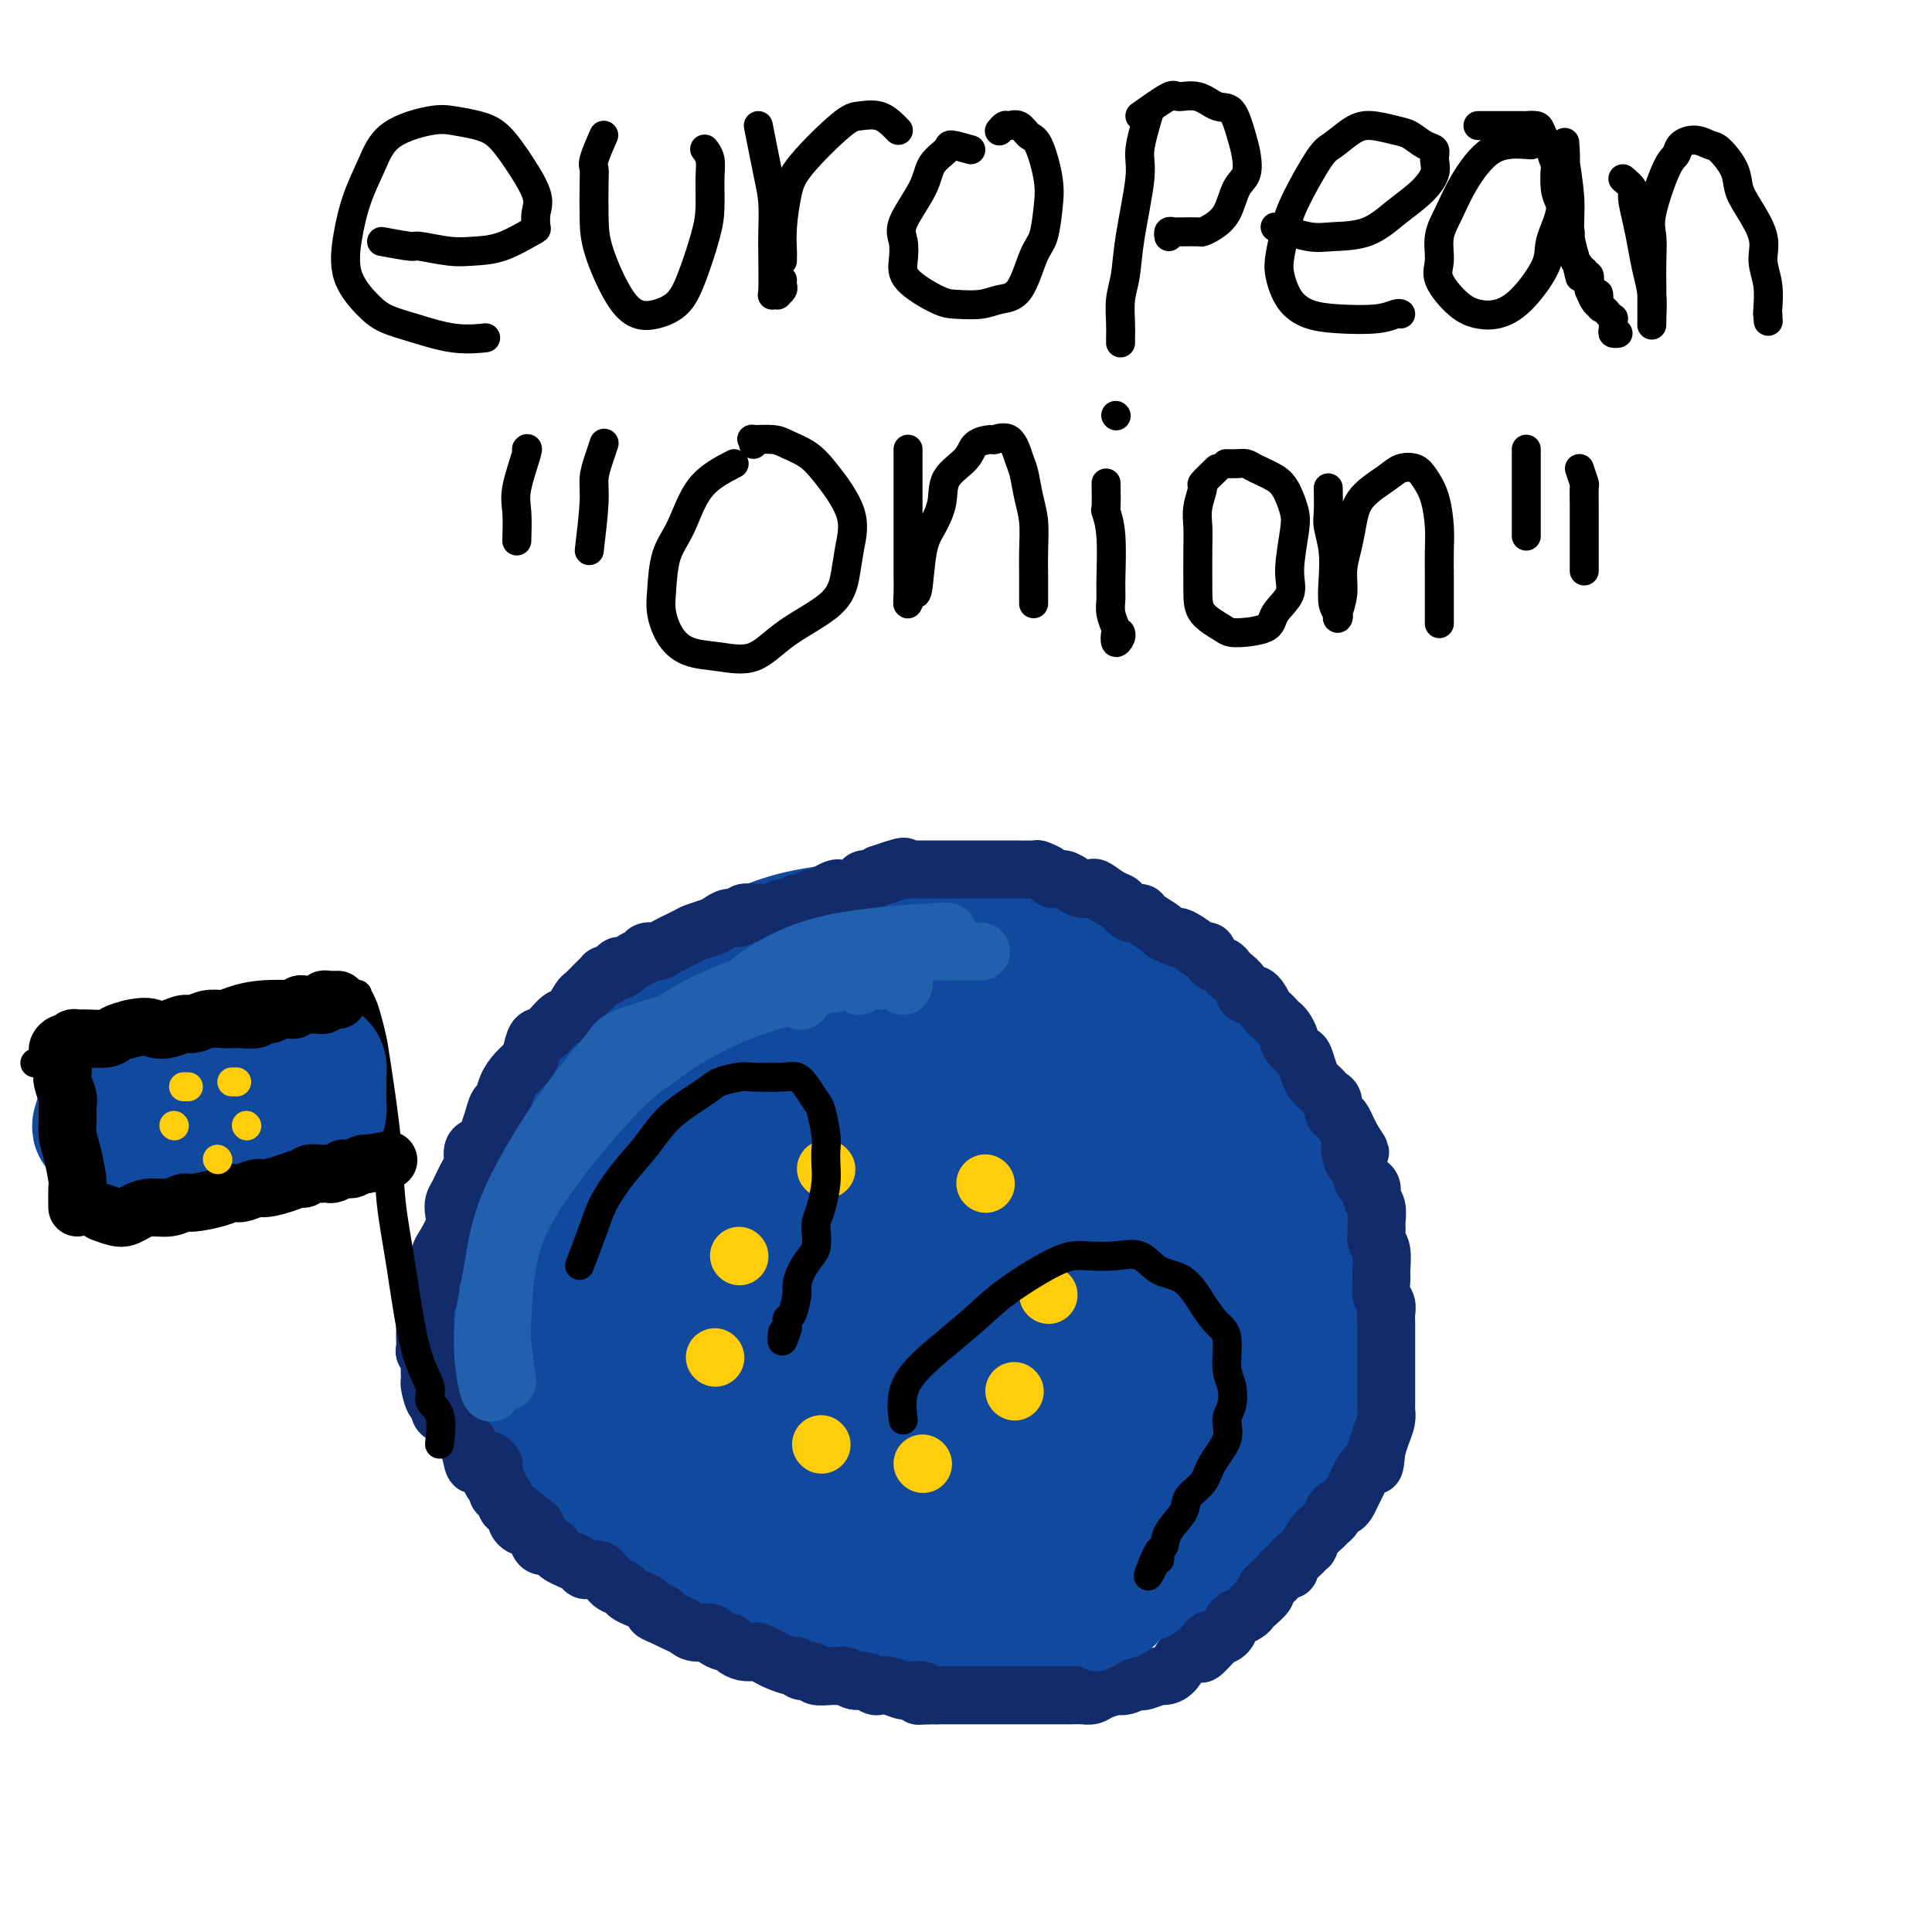 <svg viewBox='0 0 400 400' version='1.1' xmlns='http://www.w3.org/2000/svg' xmlns:xlink='http://www.w3.org/1999/xlink'><g fill='none' stroke='#11499F' stroke-width='28' stroke-linecap='round' stroke-linejoin='round'><path d='M124,237c0.413,-4.341 0.827,-8.682 3,-13c2.173,-4.318 6.107,-8.614 11,-13c4.893,-4.386 10.745,-8.863 16,-12c5.255,-3.137 9.912,-4.935 19,-6c9.088,-1.065 22.605,-1.396 32,0c9.395,1.396 14.668,4.520 21,8c6.332,3.480 13.724,7.316 19,11c5.276,3.684 8.437,7.217 13,15c4.563,7.783 10.528,19.818 13,28c2.472,8.182 1.450,12.512 1,18c-0.450,5.488 -0.327,12.133 -2,18c-1.673,5.867 -5.141,10.956 -8,15c-2.859,4.044 -5.110,7.045 -11,11c-5.890,3.955 -15.420,8.866 -23,12c-7.580,3.134 -13.211,4.491 -20,5c-6.789,0.509 -14.736,0.171 -22,0c-7.264,-0.171 -13.844,-0.173 -24,-3c-10.156,-2.827 -23.888,-8.477 -32,-13c-8.112,-4.523 -10.603,-7.919 -14,-12c-3.397,-4.081 -7.700,-8.846 -10,-14c-2.300,-5.154 -2.597,-10.698 -3,-16c-0.403,-5.302 -0.913,-10.363 2,-18c2.913,-7.637 9.249,-17.850 15,-25c5.751,-7.150 10.917,-11.238 17,-15c6.083,-3.762 13.083,-7.197 19,-10c5.917,-2.803 10.751,-4.975 20,-6c9.249,-1.025 22.912,-0.905 32,0c9.088,0.905 13.601,2.593 19,5c5.399,2.407 11.684,5.533 17,9c5.316,3.467 9.662,7.276 13,12c3.338,4.724 5.669,10.362 8,16'/><path d='M265,244c1.975,7.916 2.912,19.705 3,28c0.088,8.295 -0.672,13.095 -3,18c-2.328,4.905 -6.224,9.914 -10,14c-3.776,4.086 -7.434,7.250 -16,11c-8.566,3.750 -22.042,8.085 -32,10c-9.958,1.915 -16.397,1.411 -24,1c-7.603,-0.411 -16.369,-0.727 -24,-2c-7.631,-1.273 -14.126,-3.503 -21,-9c-6.874,-5.497 -14.129,-14.261 -18,-21c-3.871,-6.739 -4.360,-11.453 -4,-17c0.360,-5.547 1.569,-11.928 4,-18c2.431,-6.072 6.085,-11.835 10,-17c3.915,-5.165 8.093,-9.732 17,-14c8.907,-4.268 22.544,-8.236 32,-10c9.456,-1.764 14.732,-1.323 21,0c6.268,1.323 13.530,3.527 19,7c5.470,3.473 9.150,8.215 12,12c2.850,3.785 4.870,6.614 5,13c0.130,6.386 -1.632,16.328 -5,23c-3.368,6.672 -8.344,10.075 -14,14c-5.656,3.925 -11.992,8.373 -18,11c-6.008,2.627 -11.689,3.434 -20,3c-8.311,-0.434 -19.253,-2.108 -26,-5c-6.747,-2.892 -9.298,-7.002 -12,-11c-2.702,-3.998 -5.555,-7.884 -6,-13c-0.445,-5.116 1.517,-11.463 3,-17c1.483,-5.537 2.486,-10.266 9,-15c6.514,-4.734 18.540,-9.475 27,-11c8.460,-1.525 13.355,0.166 19,2c5.645,1.834 12.042,3.810 17,7c4.958,3.190 8.479,7.595 12,12'/><path d='M222,250c2.661,5.279 3.315,12.478 2,18c-1.315,5.522 -4.599,9.369 -10,13c-5.401,3.631 -12.921,7.048 -19,10c-6.079,2.952 -10.718,5.441 -18,6c-7.282,0.559 -17.206,-0.811 -23,-3c-5.794,-2.189 -7.458,-5.196 -9,-9c-1.542,-3.804 -2.960,-8.404 -2,-13c0.960,-4.596 4.300,-9.190 8,-13c3.700,-3.810 7.762,-6.838 17,-10c9.238,-3.162 23.652,-6.458 33,-8c9.348,-1.542 13.630,-1.329 18,0c4.370,1.329 8.827,3.775 11,7c2.173,3.225 2.060,7.230 2,11c-0.060,3.770 -0.069,7.304 -5,13c-4.931,5.696 -14.784,13.552 -22,18c-7.216,4.448 -11.793,5.486 -16,6c-4.207,0.514 -8.043,0.505 -11,0c-2.957,-0.505 -5.034,-1.504 -6,-6c-0.966,-4.496 -0.822,-12.488 2,-18c2.822,-5.512 8.322,-8.546 15,-12c6.678,-3.454 14.534,-7.330 22,-9c7.466,-1.670 14.543,-1.133 20,-1c5.457,0.133 9.294,-0.138 12,3c2.706,3.138 4.282,9.686 3,15c-1.282,5.314 -5.423,9.394 -10,13c-4.577,3.606 -9.591,6.737 -14,9c-4.409,2.263 -8.212,3.656 -15,4c-6.788,0.344 -16.562,-0.361 -22,-2c-5.438,-1.639 -6.541,-4.210 -8,-7c-1.459,-2.790 -3.274,-5.797 -2,-9c1.274,-3.203 5.637,-6.601 10,-10'/><path d='M185,266c4.239,-3.026 9.836,-5.591 20,-8c10.164,-2.409 24.893,-4.661 34,-5c9.107,-0.339 12.590,1.234 15,4c2.410,2.766 3.746,6.724 5,10c1.254,3.276 2.426,5.871 -1,11c-3.426,5.129 -11.451,12.791 -18,18c-6.549,5.209 -11.622,7.964 -18,10c-6.378,2.036 -14.059,3.353 -20,4c-5.941,0.647 -10.140,0.624 -16,-2c-5.860,-2.624 -13.379,-7.847 -17,-12c-3.621,-4.153 -3.343,-7.235 -3,-11c0.343,-3.765 0.752,-8.215 3,-12c2.248,-3.785 6.335,-6.907 11,-10c4.665,-3.093 9.907,-6.157 18,-7c8.093,-0.843 19.037,0.537 26,3c6.963,2.463 9.945,6.011 12,10c2.055,3.989 3.183,8.420 4,12c0.817,3.580 1.322,6.310 -2,11c-3.322,4.690 -10.472,11.341 -17,15c-6.528,3.659 -12.434,4.327 -19,5c-6.566,0.673 -13.793,1.349 -20,1c-6.207,-0.349 -11.395,-1.725 -16,-3c-4.605,-1.275 -8.628,-2.449 -12,-7c-3.372,-4.551 -6.095,-12.479 -7,-18c-0.905,-5.521 0.006,-8.637 2,-12c1.994,-3.363 5.069,-6.975 9,-10c3.931,-3.025 8.716,-5.462 13,-7c4.284,-1.538 8.066,-2.175 13,-1c4.934,1.175 11.021,4.163 14,7c2.979,2.837 2.851,5.525 2,8c-0.851,2.475 -2.426,4.738 -4,7'/><path d='M196,277c-2.238,2.321 -5.833,4.625 -9,6c-3.167,1.375 -5.905,1.821 -7,2c-1.095,0.179 -0.548,0.089 0,0'/></g>
<g fill='none' stroke='#122B6A' stroke-width='12' stroke-linecap='round' stroke-linejoin='round'><path d='M111,316c-2.015,-1.625 -4.030,-3.250 -5,-4c-0.970,-0.750 -0.893,-0.626 -1,-1c-0.107,-0.374 -0.396,-1.245 -1,-2c-0.604,-0.755 -1.524,-1.394 -2,-2c-0.476,-0.606 -0.509,-1.181 -1,-2c-0.491,-0.819 -1.441,-1.883 -2,-2c-0.559,-0.117 -0.727,0.713 -1,0c-0.273,-0.713 -0.651,-2.968 -1,-4c-0.349,-1.032 -0.671,-0.840 -1,-1c-0.329,-0.160 -0.667,-0.671 -1,-1c-0.333,-0.329 -0.663,-0.475 -1,-1c-0.337,-0.525 -0.682,-1.430 -1,-2c-0.318,-0.570 -0.611,-0.804 -1,-1c-0.389,-0.196 -0.875,-0.353 -1,-1c-0.125,-0.647 0.110,-1.783 0,-2c-0.110,-0.217 -0.566,0.486 -1,0c-0.434,-0.486 -0.847,-2.161 -1,-3c-0.153,-0.839 -0.045,-0.841 0,-1c0.045,-0.159 0.026,-0.475 0,-1c-0.026,-0.525 -0.060,-1.258 0,-2c0.060,-0.742 0.212,-1.493 0,-2c-0.212,-0.507 -0.789,-0.769 -1,-1c-0.211,-0.231 -0.057,-0.429 0,-1c0.057,-0.571 0.015,-1.514 0,-2c-0.015,-0.486 -0.004,-0.514 0,-1c0.004,-0.486 0.001,-1.429 0,-2c-0.001,-0.571 -0.000,-0.769 0,-1c0.000,-0.231 0.000,-0.495 0,-1c-0.000,-0.505 -0.000,-1.253 0,-2'/><path d='M88,270c-0.225,-3.695 0.712,-1.933 1,-2c0.288,-0.067 -0.073,-1.964 0,-3c0.073,-1.036 0.580,-1.212 1,-2c0.420,-0.788 0.753,-2.190 1,-3c0.247,-0.810 0.408,-1.030 1,-2c0.592,-0.970 1.615,-2.690 2,-4c0.385,-1.310 0.132,-2.208 0,-3c-0.132,-0.792 -0.142,-1.477 0,-2c0.142,-0.523 0.437,-0.885 1,-2c0.563,-1.115 1.394,-2.984 2,-4c0.606,-1.016 0.989,-1.181 1,-2c0.011,-0.819 -0.348,-2.293 0,-3c0.348,-0.707 1.403,-0.646 2,-1c0.597,-0.354 0.737,-1.123 1,-2c0.263,-0.877 0.651,-1.863 1,-3c0.349,-1.137 0.661,-2.426 1,-3c0.339,-0.574 0.707,-0.431 1,-1c0.293,-0.569 0.512,-1.848 1,-3c0.488,-1.152 1.246,-2.176 2,-3c0.754,-0.824 1.504,-1.447 2,-2c0.496,-0.553 0.737,-1.035 1,-2c0.263,-0.965 0.547,-2.413 1,-3c0.453,-0.587 1.076,-0.314 2,-1c0.924,-0.686 2.148,-2.333 3,-3c0.852,-0.667 1.332,-0.354 2,-1c0.668,-0.646 1.523,-2.250 2,-3c0.477,-0.750 0.575,-0.646 1,-1c0.425,-0.354 1.176,-1.167 2,-2c0.824,-0.833 1.722,-1.686 2,-2c0.278,-0.314 -0.063,-0.090 0,0c0.063,0.090 0.532,0.045 1,0'/><path d='M126,202c3.550,-3.675 1.924,-1.362 2,-1c0.076,0.362 1.852,-1.225 3,-2c1.148,-0.775 1.666,-0.736 2,-1c0.334,-0.264 0.483,-0.830 1,-1c0.517,-0.170 1.402,0.057 2,0c0.598,-0.057 0.909,-0.396 2,-1c1.091,-0.604 2.964,-1.472 4,-2c1.036,-0.528 1.237,-0.715 2,-1c0.763,-0.285 2.087,-0.669 3,-1c0.913,-0.331 1.414,-0.611 2,-1c0.586,-0.389 1.255,-0.889 2,-1c0.745,-0.111 1.566,0.166 2,0c0.434,-0.166 0.483,-0.775 1,-1c0.517,-0.225 1.503,-0.064 2,0c0.497,0.064 0.504,0.032 1,0c0.496,-0.032 1.480,-0.065 2,0c0.520,0.065 0.577,0.229 1,0c0.423,-0.229 1.213,-0.850 2,-1c0.787,-0.150 1.572,0.171 2,0c0.428,-0.171 0.499,-0.833 1,-1c0.501,-0.167 1.434,0.162 2,0c0.566,-0.162 0.767,-0.814 1,-1c0.233,-0.186 0.499,0.095 1,0c0.501,-0.095 1.237,-0.564 2,-1c0.763,-0.436 1.551,-0.839 2,-1c0.449,-0.161 0.558,-0.081 1,0c0.442,0.081 1.218,0.163 2,0c0.782,-0.163 1.570,-0.569 2,-1c0.430,-0.431 0.500,-0.885 1,-1c0.500,-0.115 1.428,0.110 2,0c0.572,-0.110 0.786,-0.555 1,-1'/><path d='M182,181c9.086,-3.188 3.801,-0.658 2,0c-1.801,0.658 -0.117,-0.556 1,-1c1.117,-0.444 1.668,-0.119 2,0c0.332,0.119 0.444,0.032 1,0c0.556,-0.032 1.557,-0.009 2,0c0.443,0.009 0.328,0.002 1,0c0.672,-0.002 2.132,-0.001 3,0c0.868,0.001 1.144,0.000 2,0c0.856,-0.000 2.293,-0.000 3,0c0.707,0.000 0.684,0.000 1,0c0.316,-0.000 0.970,-0.000 2,0c1.030,0.000 2.434,0.000 3,0c0.566,-0.000 0.293,-0.001 1,0c0.707,0.001 2.392,0.003 3,0c0.608,-0.003 0.137,-0.011 1,0c0.863,0.011 3.060,0.041 4,0c0.940,-0.041 0.622,-0.152 1,0c0.378,0.152 1.452,0.566 2,1c0.548,0.434 0.571,0.887 1,1c0.429,0.113 1.265,-0.115 2,0c0.735,0.115 1.369,0.574 2,1c0.631,0.426 1.257,0.820 2,1c0.743,0.180 1.602,0.147 2,0c0.398,-0.147 0.334,-0.408 1,0c0.666,0.408 2.060,1.484 3,2c0.940,0.516 1.425,0.471 2,1c0.575,0.529 1.240,1.634 2,2c0.760,0.366 1.616,-0.005 2,0c0.384,0.005 0.296,0.386 1,1c0.704,0.614 2.201,1.461 3,2c0.799,0.539 0.899,0.769 1,1'/><path d='M241,193c4.780,2.212 3.230,1.240 3,1c-0.230,-0.240 0.859,0.250 2,1c1.141,0.750 2.333,1.759 3,2c0.667,0.241 0.807,-0.287 1,0c0.193,0.287 0.437,1.389 1,2c0.563,0.611 1.445,0.732 2,1c0.555,0.268 0.781,0.682 1,1c0.219,0.318 0.430,0.541 1,1c0.570,0.459 1.501,1.156 2,2c0.499,0.844 0.568,1.837 1,2c0.432,0.163 1.229,-0.503 2,0c0.771,0.503 1.516,2.175 2,3c0.484,0.825 0.708,0.802 1,1c0.292,0.198 0.651,0.615 1,1c0.349,0.385 0.689,0.737 1,1c0.311,0.263 0.594,0.436 1,1c0.406,0.564 0.935,1.520 1,2c0.065,0.480 -0.333,0.485 0,1c0.333,0.515 1.399,1.538 2,2c0.601,0.462 0.739,0.361 1,1c0.261,0.639 0.647,2.017 1,3c0.353,0.983 0.673,1.572 1,2c0.327,0.428 0.661,0.696 1,1c0.339,0.304 0.682,0.645 1,1c0.318,0.355 0.610,0.724 1,1c0.390,0.276 0.878,0.458 1,1c0.122,0.542 -0.122,1.444 0,2c0.122,0.556 0.610,0.768 1,1c0.390,0.232 0.682,0.486 1,1c0.318,0.514 0.662,1.290 1,2c0.338,0.710 0.669,1.355 1,2'/><path d='M280,236c3.107,4.690 0.874,1.414 0,1c-0.874,-0.414 -0.388,2.035 0,3c0.388,0.965 0.677,0.447 1,1c0.323,0.553 0.679,2.178 1,3c0.321,0.822 0.608,0.843 1,1c0.392,0.157 0.890,0.450 1,1c0.110,0.550 -0.168,1.355 0,2c0.168,0.645 0.781,1.129 1,2c0.219,0.871 0.045,2.128 0,3c-0.045,0.872 0.041,1.359 0,2c-0.041,0.641 -0.208,1.435 0,2c0.208,0.565 0.792,0.900 1,2c0.208,1.100 0.042,2.966 0,4c-0.042,1.034 0.041,1.235 0,2c-0.041,0.765 -0.207,2.093 0,3c0.207,0.907 0.788,1.395 1,2c0.212,0.605 0.057,1.329 0,2c-0.057,0.671 -0.015,1.289 0,2c0.015,0.711 0.004,1.513 0,2c-0.004,0.487 -0.001,0.658 0,1c0.001,0.342 0.000,0.855 0,2c-0.000,1.145 -0.000,2.923 0,4c0.000,1.077 0.000,1.455 0,2c-0.000,0.545 -0.000,1.259 0,2c0.000,0.741 0.001,1.510 0,2c-0.001,0.490 -0.003,0.700 0,1c0.003,0.300 0.012,0.688 0,1c-0.012,0.312 -0.044,0.548 0,1c0.044,0.452 0.166,1.122 0,2c-0.166,0.878 -0.619,1.965 -1,3c-0.381,1.035 -0.691,2.017 -1,3'/><path d='M285,300c-0.427,4.916 -0.496,3.204 -1,3c-0.504,-0.204 -1.445,1.098 -2,2c-0.555,0.902 -0.726,1.404 -1,2c-0.274,0.596 -0.652,1.287 -1,2c-0.348,0.713 -0.667,1.448 -1,2c-0.333,0.552 -0.681,0.922 -1,1c-0.319,0.078 -0.609,-0.134 -1,0c-0.391,0.134 -0.882,0.616 -1,1c-0.118,0.384 0.136,0.671 0,1c-0.136,0.329 -0.664,0.701 -1,1c-0.336,0.299 -0.482,0.524 -1,1c-0.518,0.476 -1.410,1.203 -2,2c-0.590,0.797 -0.878,1.666 -1,2c-0.122,0.334 -0.079,0.135 0,0c0.079,-0.135 0.194,-0.204 0,0c-0.194,0.204 -0.696,0.681 -1,1c-0.304,0.319 -0.409,0.480 -1,1c-0.591,0.520 -1.667,1.400 -2,2c-0.333,0.600 0.078,0.920 0,1c-0.078,0.080 -0.646,-0.082 -1,0c-0.354,0.082 -0.494,0.407 -1,1c-0.506,0.593 -1.379,1.454 -2,2c-0.621,0.546 -0.992,0.776 -1,1c-0.008,0.224 0.345,0.441 0,1c-0.345,0.559 -1.388,1.458 -2,2c-0.612,0.542 -0.793,0.726 -1,1c-0.207,0.274 -0.439,0.637 -1,1c-0.561,0.363 -1.449,0.726 -2,1c-0.551,0.274 -0.764,0.458 -1,1c-0.236,0.542 -0.496,1.440 -1,2c-0.504,0.560 -1.252,0.780 -2,1'/><path d='M252,339c-5.523,6.214 -2.830,2.250 -2,1c0.830,-1.250 -0.201,0.215 -1,1c-0.799,0.785 -1.364,0.889 -2,1c-0.636,0.111 -1.344,0.230 -2,1c-0.656,0.770 -1.261,2.193 -2,3c-0.739,0.807 -1.612,1.000 -2,1c-0.388,0.000 -0.291,-0.192 -1,0c-0.709,0.192 -2.223,0.770 -3,1c-0.777,0.230 -0.819,0.114 -1,0c-0.181,-0.114 -0.503,-0.224 -1,0c-0.497,0.224 -1.169,0.782 -2,1c-0.831,0.218 -1.822,0.097 -2,0c-0.178,-0.097 0.458,-0.170 0,0c-0.458,0.170 -2.009,0.581 -3,1c-0.991,0.419 -1.421,0.844 -2,1c-0.579,0.156 -1.306,0.042 -2,0c-0.694,-0.042 -1.356,-0.011 -2,0c-0.644,0.011 -1.269,0.003 -2,0c-0.731,-0.003 -1.569,-0.001 -2,0c-0.431,0.001 -0.457,0.000 -1,0c-0.543,-0.000 -1.603,-0.000 -2,0c-0.397,0.000 -0.131,0.000 -1,0c-0.869,-0.000 -2.873,-0.000 -4,0c-1.127,0.000 -1.376,0.000 -2,0c-0.624,-0.000 -1.623,-0.000 -2,0c-0.377,0.000 -0.132,0.000 -1,0c-0.868,-0.000 -2.849,-0.000 -4,0c-1.151,0.000 -1.474,0.000 -2,0c-0.526,-0.000 -1.257,-0.000 -2,0c-0.743,0.000 -1.498,0.000 -2,0c-0.502,-0.000 -0.751,-0.000 -1,0'/><path d='M194,351c-5.347,0.060 -3.715,0.208 -3,0c0.715,-0.208 0.514,-0.774 0,-1c-0.514,-0.226 -1.341,-0.112 -2,0c-0.659,0.112 -1.149,0.222 -2,0c-0.851,-0.222 -2.062,-0.776 -3,-1c-0.938,-0.224 -1.603,-0.116 -2,0c-0.397,0.116 -0.526,0.241 -1,0c-0.474,-0.241 -1.295,-0.850 -2,-1c-0.705,-0.150 -1.296,0.157 -2,0c-0.704,-0.157 -1.521,-0.778 -2,-1c-0.479,-0.222 -0.618,-0.044 -1,0c-0.382,0.044 -1.006,-0.045 -2,0c-0.994,0.045 -2.359,0.223 -3,0c-0.641,-0.223 -0.560,-0.847 -1,-1c-0.440,-0.153 -1.402,0.167 -2,0c-0.598,-0.167 -0.833,-0.819 -1,-1c-0.167,-0.181 -0.268,0.109 -1,0c-0.732,-0.109 -2.097,-0.617 -3,-1c-0.903,-0.383 -1.345,-0.641 -2,-1c-0.655,-0.359 -1.524,-0.818 -2,-1c-0.476,-0.182 -0.560,-0.087 -1,0c-0.440,0.087 -1.235,0.164 -2,0c-0.765,-0.164 -1.498,-0.570 -2,-1c-0.502,-0.430 -0.771,-0.885 -1,-1c-0.229,-0.115 -0.417,0.110 -1,0c-0.583,-0.110 -1.560,-0.554 -2,-1c-0.440,-0.446 -0.345,-0.893 -1,-1c-0.655,-0.107 -2.062,0.126 -3,0c-0.938,-0.126 -1.406,-0.611 -2,-1c-0.594,-0.389 -1.312,-0.683 -2,-1c-0.688,-0.317 -1.344,-0.659 -2,-1'/><path d='M138,335c-4.911,-2.035 -1.687,-1.123 -1,-1c0.687,0.123 -1.163,-0.544 -2,-1c-0.837,-0.456 -0.662,-0.699 -1,-1c-0.338,-0.301 -1.190,-0.658 -2,-1c-0.810,-0.342 -1.579,-0.669 -2,-1c-0.421,-0.331 -0.493,-0.667 -1,-1c-0.507,-0.333 -1.449,-0.664 -2,-1c-0.551,-0.336 -0.711,-0.678 -1,-1c-0.289,-0.322 -0.707,-0.625 -1,-1c-0.293,-0.375 -0.463,-0.821 -1,-1c-0.537,-0.179 -1.443,-0.089 -2,0c-0.557,0.089 -0.765,0.179 -1,0c-0.235,-0.179 -0.496,-0.627 -1,-1c-0.504,-0.373 -1.252,-0.673 -2,-1c-0.748,-0.327 -1.496,-0.683 -2,-1c-0.504,-0.317 -0.765,-0.595 -1,-1c-0.235,-0.405 -0.444,-0.936 -1,-1c-0.556,-0.064 -1.458,0.337 -2,0c-0.542,-0.337 -0.724,-1.414 -1,-2c-0.276,-0.586 -0.648,-0.680 -1,-1c-0.352,-0.320 -0.686,-0.864 -1,-1c-0.314,-0.136 -0.609,0.137 -1,0c-0.391,-0.137 -0.878,-0.685 -1,-1c-0.122,-0.315 0.121,-0.398 0,-1c-0.121,-0.602 -0.606,-1.723 -1,-2c-0.394,-0.277 -0.698,0.292 -1,0c-0.302,-0.292 -0.603,-1.443 -1,-2c-0.397,-0.557 -0.890,-0.520 -1,-1c-0.110,-0.480 0.163,-1.475 0,-2c-0.163,-0.525 -0.761,-0.578 -1,-1c-0.239,-0.422 -0.120,-1.211 0,-2'/><path d='M102,304c-1.556,-2.711 -0.444,-1.489 0,-1c0.444,0.489 0.222,0.244 0,0'/></g>
<g fill='none' stroke='#11499F' stroke-width='12' stroke-linecap='round' stroke-linejoin='round'><path d='M227,340c0.694,-0.325 1.388,-0.651 2,-1c0.612,-0.349 1.142,-0.722 2,-1c0.858,-0.278 2.043,-0.459 3,-1c0.957,-0.541 1.685,-1.440 2,-2c0.315,-0.560 0.218,-0.781 1,-1c0.782,-0.219 2.443,-0.436 3,-1c0.557,-0.564 0.009,-1.475 0,-2c-0.009,-0.525 0.520,-0.666 1,-1c0.480,-0.334 0.912,-0.863 1,-1c0.088,-0.137 -0.169,0.117 0,0c0.169,-0.117 0.764,-0.605 1,-1c0.236,-0.395 0.115,-0.698 0,-1c-0.115,-0.302 -0.223,-0.602 0,-1c0.223,-0.398 0.778,-0.895 1,-1c0.222,-0.105 0.112,0.182 0,0c-0.112,-0.182 -0.226,-0.832 0,-1c0.226,-0.168 0.792,0.147 1,0c0.208,-0.147 0.060,-0.756 0,-1c-0.060,-0.244 -0.030,-0.122 0,0'/></g>
<g fill='none' stroke='#2160AD' stroke-width='12' stroke-linecap='round' stroke-linejoin='round'><path d='M138,212c-3.617,1.096 -7.233,2.192 -9,3c-1.767,0.808 -1.683,1.329 -3,3c-1.317,1.671 -4.035,4.491 -8,10c-3.965,5.509 -9.178,13.707 -12,20c-2.822,6.293 -3.253,10.681 -4,15c-0.747,4.319 -1.808,8.570 -2,13c-0.192,4.430 0.487,9.039 1,11c0.513,1.961 0.861,1.275 1,1c0.139,-0.275 0.070,-0.137 0,0'/><path d='M105,286c-0.412,-3.065 -0.823,-6.131 -1,-8c-0.177,-1.869 -0.118,-2.542 0,-5c0.118,-2.458 0.295,-6.701 1,-11c0.705,-4.299 1.938,-8.653 6,-15c4.062,-6.347 10.951,-14.688 16,-20c5.049,-5.312 8.256,-7.595 12,-10c3.744,-2.405 8.024,-4.933 13,-7c4.976,-2.067 10.647,-3.672 13,-4c2.353,-0.328 1.386,0.621 1,1c-0.386,0.379 -0.193,0.190 0,0'/><path d='M108,247c1.862,-3.542 3.723,-7.085 6,-10c2.277,-2.915 4.969,-5.203 10,-9c5.031,-3.797 12.402,-9.105 18,-13c5.598,-3.895 9.423,-6.378 14,-8c4.577,-1.622 9.907,-2.383 14,-3c4.093,-0.617 6.948,-1.089 8,-1c1.052,0.089 0.301,0.740 0,1c-0.301,0.260 -0.150,0.130 0,0'/><path d='M125,224c3.363,-3.020 6.727,-6.040 10,-8c3.273,-1.960 6.457,-2.861 12,-5c5.543,-2.139 13.447,-5.515 19,-7c5.553,-1.485 8.757,-1.078 12,-1c3.243,0.078 6.527,-0.171 8,0c1.473,0.171 1.135,0.763 1,1c-0.135,0.237 -0.068,0.118 0,0'/><path d='M129,218c3.843,-2.475 7.686,-4.950 11,-7c3.314,-2.050 6.100,-3.674 12,-6c5.900,-2.326 14.915,-5.355 21,-7c6.085,-1.645 9.239,-1.905 13,-2c3.761,-0.095 8.128,-0.026 10,0c1.872,0.026 1.249,0.007 1,0c-0.249,-0.007 -0.125,-0.004 0,0'/><path d='M149,208c3.031,-2.301 6.062,-4.603 8,-6c1.938,-1.397 2.782,-1.891 5,-3c2.218,-1.109 5.811,-2.833 12,-4c6.189,-1.167 14.974,-1.776 19,-2c4.026,-0.224 3.293,-0.064 3,0c-0.293,0.064 -0.147,0.032 0,0'/><path d='M170,203c1.527,-0.536 3.054,-1.072 5,-2c1.946,-0.928 4.312,-2.249 7,-3c2.688,-0.751 5.700,-0.933 9,-1c3.300,-0.067 6.888,-0.018 9,0c2.112,0.018 2.746,0.005 3,0c0.254,-0.005 0.127,-0.003 0,0'/></g>
<g fill='none' stroke='#FFCD0A' stroke-width='12' stroke-linecap='round' stroke-linejoin='round'><path d='M148,281c0.000,0.000 0.100,0.100 0.1,0.1'/><path d='M153,260c0.000,0.000 0.100,0.100 0.1,0.1'/><path d='M171,242c0.000,0.000 0.100,0.100 0.1,0.1'/><path d='M204,245c0.000,0.000 0.100,0.100 0.1,0.1'/><path d='M217,268c0.000,0.000 0.100,0.100 0.1,0.1'/><path d='M210,288c0.000,0.000 0.100,0.100 0.1,0.1'/><path d='M191,303c0.000,0.000 0.100,0.100 0.1,0.1'/><path d='M170,299c0.000,0.000 0.100,0.100 0.1,0.1'/></g>
<g fill='none' stroke='#000000' stroke-width='6' stroke-linecap='round' stroke-linejoin='round'><path d='M120,262c1.129,-2.959 2.259,-5.917 3,-8c0.741,-2.083 1.095,-3.289 2,-5c0.905,-1.711 2.362,-3.925 4,-6c1.638,-2.075 3.458,-4.010 5,-6c1.542,-1.990 2.808,-4.036 5,-6c2.192,-1.964 5.311,-3.846 7,-5c1.689,-1.154 1.947,-1.578 3,-2c1.053,-0.422 2.901,-0.840 4,-1c1.099,-0.160 1.450,-0.060 3,0c1.550,0.060 4.299,0.082 6,0c1.701,-0.082 2.354,-0.268 3,0c0.646,0.268 1.283,0.991 2,2c0.717,1.009 1.512,2.303 2,3c0.488,0.697 0.667,0.796 1,2c0.333,1.204 0.818,3.512 1,5c0.182,1.488 0.059,2.156 0,3c-0.059,0.844 -0.054,1.863 0,3c0.054,1.137 0.159,2.392 0,4c-0.159,1.608 -0.580,3.571 -1,5c-0.420,1.429 -0.837,2.325 -1,3c-0.163,0.675 -0.072,1.130 0,2c0.072,0.870 0.125,2.156 0,3c-0.125,0.844 -0.429,1.246 -1,2c-0.571,0.754 -1.411,1.862 -2,3c-0.589,1.138 -0.928,2.308 -1,3c-0.072,0.692 0.124,0.906 0,2c-0.124,1.094 -0.569,3.066 -1,4c-0.431,0.934 -0.847,0.828 -1,1c-0.153,0.172 -0.044,0.620 0,1c0.044,0.380 0.022,0.690 0,1'/><path d='M163,275c-1.464,4.810 -1.125,1.833 -1,1c0.125,-0.833 0.036,0.476 0,1c-0.036,0.524 -0.018,0.262 0,0'/><path d='M187,294c-0.301,-2.629 -0.601,-5.258 1,-8c1.601,-2.742 5.105,-5.596 8,-8c2.895,-2.404 5.183,-4.356 7,-6c1.817,-1.644 3.165,-2.979 6,-5c2.835,-2.021 7.159,-4.727 10,-6c2.841,-1.273 4.199,-1.112 6,-1c1.801,0.112 4.047,0.175 6,0c1.953,-0.175 3.615,-0.587 5,0c1.385,0.587 2.494,2.174 4,3c1.506,0.826 3.408,0.892 5,2c1.592,1.108 2.875,3.257 4,5c1.125,1.743 2.092,3.079 3,4c0.908,0.921 1.755,1.428 2,3c0.245,1.572 -0.114,4.208 0,6c0.114,1.792 0.700,2.741 1,4c0.300,1.259 0.314,2.830 0,4c-0.314,1.170 -0.957,1.941 -1,3c-0.043,1.059 0.513,2.407 0,4c-0.513,1.593 -2.095,3.430 -3,5c-0.905,1.570 -1.131,2.872 -2,4c-0.869,1.128 -2.380,2.081 -3,3c-0.620,0.919 -0.348,1.804 -1,3c-0.652,1.196 -2.226,2.703 -3,4c-0.774,1.297 -0.747,2.385 -1,3c-0.253,0.615 -0.786,0.756 -1,1c-0.214,0.244 -0.109,0.591 0,1c0.109,0.409 0.222,0.879 0,1c-0.222,0.121 -0.778,-0.108 -1,0c-0.222,0.108 -0.111,0.554 0,1'/><path d='M239,324c-2.489,4.911 -0.711,0.689 0,-1c0.711,-1.689 0.356,-0.844 0,0'/><path d='M79,50c2.461,0.453 4.921,0.905 6,1c1.079,0.095 0.776,-0.168 2,0c1.224,0.168 3.974,0.765 6,1c2.026,0.235 3.327,0.107 5,0c1.673,-0.107 3.720,-0.192 6,-1c2.280,-0.808 4.795,-2.340 6,-3c1.205,-0.660 1.099,-0.449 1,-1c-0.099,-0.551 -0.191,-1.863 0,-3c0.191,-1.137 0.666,-2.098 0,-4c-0.666,-1.902 -2.474,-4.746 -4,-7c-1.526,-2.254 -2.772,-3.918 -4,-5c-1.228,-1.082 -2.439,-1.583 -4,-2c-1.561,-0.417 -3.471,-0.751 -5,-1c-1.529,-0.249 -2.675,-0.415 -5,0c-2.325,0.415 -5.827,1.411 -8,3c-2.173,1.589 -3.015,3.773 -4,6c-0.985,2.227 -2.113,4.498 -3,7c-0.887,2.502 -1.532,5.236 -2,8c-0.468,2.764 -0.760,5.557 0,8c0.760,2.443 2.572,4.535 4,6c1.428,1.465 2.471,2.301 4,3c1.529,0.699 3.544,1.259 6,2c2.456,0.741 5.354,1.661 8,2c2.646,0.339 5.042,0.097 6,0c0.958,-0.097 0.479,-0.048 0,0'/><path d='M125,28c-0.845,1.931 -1.690,3.863 -2,5c-0.310,1.137 -0.085,1.480 0,2c0.085,0.520 0.031,1.218 0,3c-0.031,1.782 -0.039,4.647 0,7c0.039,2.353 0.125,4.195 1,7c0.875,2.805 2.541,6.573 4,9c1.459,2.427 2.713,3.515 4,4c1.287,0.485 2.608,0.369 4,0c1.392,-0.369 2.856,-0.990 4,-2c1.144,-1.010 1.968,-2.410 3,-5c1.032,-2.590 2.273,-6.372 3,-9c0.727,-2.628 0.941,-4.102 1,-6c0.059,-1.898 -0.036,-4.220 0,-6c0.036,-1.780 0.202,-3.018 0,-4c-0.202,-0.982 -0.772,-1.709 -1,-2c-0.228,-0.291 -0.114,-0.145 0,0'/><path d='M157,26c0.732,3.703 1.464,7.406 2,10c0.536,2.594 0.874,4.078 1,6c0.126,1.922 0.038,4.280 0,6c-0.038,1.720 -0.025,2.801 0,5c0.025,2.199 0.063,5.514 0,7c-0.063,1.486 -0.227,1.141 0,1c0.227,-0.141 0.845,-0.080 1,0c0.155,0.080 -0.155,0.179 0,0c0.155,-0.179 0.773,-0.636 1,-1c0.227,-0.364 0.061,-0.637 0,-1c-0.061,-0.363 -0.017,-0.818 0,-1c0.017,-0.182 0.009,-0.091 0,0'/><path d='M162,54c-0.006,-0.413 -0.012,-0.826 0,-1c0.012,-0.174 0.040,-0.110 0,-1c-0.040,-0.890 -0.150,-2.736 0,-5c0.150,-2.264 0.560,-4.948 1,-7c0.440,-2.052 0.909,-3.471 3,-6c2.091,-2.529 5.804,-6.166 8,-8c2.196,-1.834 2.876,-1.864 4,-2c1.124,-0.136 2.693,-0.377 4,0c1.307,0.377 2.352,1.371 3,2c0.648,0.629 0.899,0.894 1,1c0.101,0.106 0.050,0.053 0,0'/><path d='M201,31c-1.661,-0.472 -3.322,-0.944 -4,-1c-0.678,-0.056 -0.374,0.305 -1,1c-0.626,0.695 -2.181,1.725 -3,3c-0.819,1.275 -0.900,2.794 -2,5c-1.100,2.206 -3.217,5.099 -4,7c-0.783,1.901 -0.231,2.810 0,4c0.231,1.190 0.140,2.659 0,4c-0.140,1.341 -0.331,2.552 1,4c1.331,1.448 4.183,3.133 6,4c1.817,0.867 2.598,0.916 4,1c1.402,0.084 3.426,0.202 5,0c1.574,-0.202 2.698,-0.724 4,-1c1.302,-0.276 2.781,-0.307 4,-2c1.219,-1.693 2.177,-5.049 3,-7c0.823,-1.951 1.511,-2.496 2,-4c0.489,-1.504 0.781,-3.966 1,-6c0.219,-2.034 0.367,-3.641 0,-6c-0.367,-2.359 -1.250,-5.470 -2,-7c-0.750,-1.530 -1.368,-1.478 -2,-2c-0.632,-0.522 -1.280,-1.618 -2,-2c-0.720,-0.382 -1.513,-0.051 -2,0c-0.487,0.051 -0.670,-0.179 -1,0c-0.330,0.179 -0.809,0.765 -1,1c-0.191,0.235 -0.096,0.117 0,0'/><path d='M238,23c-0.900,3.009 -1.800,6.018 -2,8c-0.200,1.982 0.300,2.936 0,6c-0.300,3.064 -1.401,8.239 -2,12c-0.599,3.761 -0.696,6.108 -1,8c-0.304,1.892 -0.813,3.330 -1,5c-0.187,1.670 -0.050,3.571 0,5c0.050,1.429 0.013,2.385 0,3c-0.013,0.615 -0.004,0.890 0,1c0.004,0.110 0.002,0.055 0,0'/><path d='M236,24c2.404,-1.707 4.808,-3.414 6,-4c1.192,-0.586 1.174,-0.050 2,0c0.826,0.050 2.498,-0.385 4,0c1.502,0.385 2.835,1.591 4,2c1.165,0.409 2.162,0.022 3,1c0.838,0.978 1.516,3.322 2,5c0.484,1.678 0.776,2.691 1,4c0.224,1.309 0.382,2.915 0,4c-0.382,1.085 -1.305,1.650 -2,3c-0.695,1.350 -1.163,3.486 -2,5c-0.837,1.514 -2.041,2.406 -3,3c-0.959,0.594 -1.671,0.892 -2,1c-0.329,0.108 -0.274,0.028 -1,0c-0.726,-0.028 -2.233,-0.004 -3,0c-0.767,0.004 -0.794,-0.013 -1,0c-0.206,0.013 -0.591,0.055 -1,0c-0.409,-0.055 -0.841,-0.207 -1,0c-0.159,0.207 -0.045,0.773 0,1c0.045,0.227 0.023,0.113 0,0'/><path d='M264,47c2.565,0.841 5.130,1.681 7,2c1.870,0.319 3.045,0.115 5,0c1.955,-0.115 4.692,-0.142 7,-1c2.308,-0.858 4.189,-2.549 6,-4c1.811,-1.451 3.552,-2.664 5,-4c1.448,-1.336 2.603,-2.796 3,-4c0.397,-1.204 0.036,-2.154 0,-3c-0.036,-0.846 0.251,-1.590 0,-2c-0.251,-0.410 -1.042,-0.487 -2,-1c-0.958,-0.513 -2.084,-1.462 -3,-2c-0.916,-0.538 -1.621,-0.666 -3,-1c-1.379,-0.334 -3.430,-0.873 -5,-1c-1.570,-0.127 -2.658,0.159 -4,1c-1.342,0.841 -2.937,2.238 -4,3c-1.063,0.762 -1.592,0.891 -3,3c-1.408,2.109 -3.693,6.199 -5,9c-1.307,2.801 -1.635,4.312 -2,6c-0.365,1.688 -0.765,3.552 -1,5c-0.235,1.448 -0.303,2.480 0,4c0.303,1.520 0.977,3.528 2,5c1.023,1.472 2.393,2.409 4,3c1.607,0.591 3.450,0.838 6,1c2.550,0.162 5.807,0.239 8,0c2.193,-0.239 3.321,-0.795 4,-1c0.679,-0.205 0.908,-0.059 1,0c0.092,0.059 0.046,0.029 0,0'/><path d='M317,30c-2.776,-0.219 -5.552,-0.439 -8,1c-2.448,1.439 -4.568,4.536 -6,7c-1.432,2.464 -2.176,4.295 -3,6c-0.824,1.705 -1.729,3.283 -2,5c-0.271,1.717 0.093,3.572 0,5c-0.093,1.428 -0.642,2.430 0,4c0.642,1.570 2.474,3.708 4,5c1.526,1.292 2.747,1.737 4,2c1.253,0.263 2.540,0.343 4,0c1.460,-0.343 3.094,-1.109 5,-3c1.906,-1.891 4.084,-4.905 5,-7c0.916,-2.095 0.571,-3.270 1,-5c0.429,-1.730 1.631,-4.016 2,-6c0.369,-1.984 -0.097,-3.667 0,-5c0.097,-1.333 0.757,-2.318 1,-4c0.243,-1.682 0.069,-4.062 0,-5c-0.069,-0.938 -0.033,-0.432 0,0c0.033,0.432 0.064,0.792 0,1c-0.064,0.208 -0.224,0.263 0,2c0.224,1.737 0.831,5.156 1,8c0.169,2.844 -0.099,5.113 0,7c0.099,1.887 0.565,3.393 1,5c0.435,1.607 0.839,3.316 1,4c0.161,0.684 0.081,0.342 0,0'/><path d='M306,26c1.159,-0.000 2.317,-0.001 3,0c0.683,0.001 0.890,0.002 2,0c1.110,-0.002 3.123,-0.008 4,0c0.877,0.008 0.617,0.030 1,0c0.383,-0.030 1.408,-0.112 2,0c0.592,0.112 0.751,0.420 1,1c0.249,0.580 0.589,1.434 1,2c0.411,0.566 0.894,0.844 1,1c0.106,0.156 -0.165,0.191 0,1c0.165,0.809 0.766,2.392 1,3c0.234,0.608 0.100,0.240 0,1c-0.100,0.760 -0.167,2.646 0,4c0.167,1.354 0.566,2.175 1,3c0.434,0.825 0.901,1.653 1,2c0.099,0.347 -0.169,0.211 0,1c0.169,0.789 0.776,2.502 1,3c0.224,0.498 0.064,-0.217 0,0c-0.064,0.217 -0.032,1.368 0,2c0.032,0.632 0.065,0.746 0,1c-0.065,0.254 -0.229,0.646 0,1c0.229,0.354 0.850,0.668 1,1c0.150,0.332 -0.171,0.682 0,1c0.171,0.318 0.834,0.605 1,1c0.166,0.395 -0.166,0.897 0,1c0.166,0.103 0.829,-0.193 1,0c0.171,0.193 -0.150,0.877 0,1c0.150,0.123 0.771,-0.313 1,0c0.229,0.313 0.065,1.375 0,2c-0.065,0.625 -0.033,0.812 0,1'/><path d='M329,60c2.168,5.378 2.087,1.824 2,1c-0.087,-0.824 -0.181,1.084 0,2c0.181,0.916 0.637,0.840 1,1c0.363,0.160 0.632,0.554 1,1c0.368,0.446 0.834,0.943 1,1c0.166,0.057 0.031,-0.324 0,0c-0.031,0.324 0.043,1.355 0,2c-0.043,0.645 -0.204,0.904 0,1c0.204,0.096 0.773,0.027 1,0c0.227,-0.027 0.114,-0.014 0,0'/><path d='M336,37c0.869,0.739 1.738,1.477 2,2c0.262,0.523 -0.084,0.830 0,2c0.084,1.170 0.597,3.202 1,5c0.403,1.798 0.696,3.361 1,5c0.304,1.639 0.617,3.355 1,5c0.383,1.645 0.835,3.218 1,5c0.165,1.782 0.044,3.773 0,5c-0.044,1.227 -0.011,1.690 0,1c0.011,-0.690 0.000,-2.531 0,-4c-0.000,-1.469 0.009,-2.565 0,-4c-0.009,-1.435 -0.038,-3.210 0,-5c0.038,-1.790 0.141,-3.596 0,-5c-0.141,-1.404 -0.527,-2.405 0,-5c0.527,-2.595 1.965,-6.783 3,-9c1.035,-2.217 1.665,-2.464 2,-3c0.335,-0.536 0.373,-1.361 1,-2c0.627,-0.639 1.841,-1.091 3,-1c1.159,0.091 2.262,0.724 3,1c0.738,0.276 1.109,0.194 2,1c0.891,0.806 2.301,2.500 3,4c0.699,1.500 0.689,2.804 1,4c0.311,1.196 0.945,2.282 2,4c1.055,1.718 2.531,4.068 3,6c0.469,1.932 -0.070,3.446 0,5c0.070,1.554 0.750,3.149 1,5c0.250,1.851 0.072,3.957 0,5c-0.072,1.043 -0.036,1.021 0,1'/><path d='M366,65c0.167,2.667 0.083,1.333 0,0'/><path d='M107,112c0.061,-2.174 0.121,-4.348 0,-6c-0.121,-1.652 -0.424,-2.783 0,-5c0.424,-2.217 1.576,-5.520 2,-7c0.424,-1.480 0.121,-1.137 0,-1c-0.121,0.137 -0.061,0.069 0,0'/><path d='M122,114c0.445,-3.758 0.890,-7.515 1,-10c0.110,-2.485 -0.115,-3.697 0,-5c0.115,-1.303 0.569,-2.697 1,-4c0.431,-1.303 0.837,-2.515 1,-3c0.163,-0.485 0.081,-0.242 0,0'/><path d='M152,96c-2.589,1.341 -5.178,2.682 -7,5c-1.822,2.318 -2.876,5.614 -4,8c-1.124,2.386 -2.319,3.861 -3,6c-0.681,2.139 -0.849,4.940 -1,7c-0.151,2.060 -0.285,3.379 0,5c0.285,1.621 0.991,3.545 2,5c1.009,1.455 2.322,2.443 4,3c1.678,0.557 3.721,0.685 6,1c2.279,0.315 4.795,0.817 7,0c2.205,-0.817 4.098,-2.952 7,-5c2.902,-2.048 6.815,-4.007 9,-6c2.185,-1.993 2.644,-4.018 3,-6c0.356,-1.982 0.608,-3.921 1,-6c0.392,-2.079 0.925,-4.298 0,-7c-0.925,-2.702 -3.306,-5.887 -5,-8c-1.694,-2.113 -2.699,-3.156 -4,-4c-1.301,-0.844 -2.899,-1.490 -4,-2c-1.101,-0.510 -1.707,-0.882 -3,-1c-1.293,-0.118 -3.274,0.020 -4,0c-0.726,-0.020 -0.195,-0.198 0,0c0.195,0.198 0.056,0.771 0,1c-0.056,0.229 -0.028,0.115 0,0'/><path d='M188,93c-0.000,2.787 -0.000,5.574 0,7c0.000,1.426 0.000,1.491 0,2c-0.000,0.509 -0.001,1.463 0,3c0.001,1.537 0.003,3.657 0,6c-0.003,2.343 -0.012,4.908 0,7c0.012,2.092 0.044,3.711 0,5c-0.044,1.289 -0.164,2.247 0,2c0.164,-0.247 0.612,-1.699 1,-2c0.388,-0.301 0.717,0.549 1,-1c0.283,-1.549 0.520,-5.495 1,-8c0.480,-2.505 1.201,-3.567 2,-5c0.799,-1.433 1.675,-3.235 2,-5c0.325,-1.765 0.099,-3.491 1,-5c0.901,-1.509 2.931,-2.800 4,-4c1.069,-1.200 1.179,-2.308 2,-3c0.821,-0.692 2.352,-0.966 3,-1c0.648,-0.034 0.411,0.174 1,0c0.589,-0.174 2.004,-0.730 3,0c0.996,0.730 1.573,2.746 2,4c0.427,1.254 0.703,1.745 1,3c0.297,1.255 0.616,3.275 1,5c0.384,1.725 0.835,3.155 1,5c0.165,1.845 0.044,4.106 0,6c-0.044,1.894 -0.012,3.422 0,5c0.012,1.578 0.003,3.206 0,4c-0.003,0.794 -0.001,0.752 0,1c0.001,0.248 0.000,0.785 0,1c-0.000,0.215 -0.000,0.107 0,0'/><path d='M231,86c0.000,0.000 0.100,0.100 0.1,0.1'/><path d='M229,100c0.030,2.086 0.061,4.172 0,5c-0.061,0.828 -0.213,0.398 0,1c0.213,0.602 0.793,2.235 1,5c0.207,2.765 0.042,6.662 0,9c-0.042,2.338 0.040,3.118 0,4c-0.040,0.882 -0.203,1.866 0,3c0.203,1.134 0.772,2.419 1,3c0.228,0.581 0.113,0.457 0,1c-0.113,0.543 -0.226,1.754 0,2c0.226,0.246 0.792,-0.472 1,-1c0.208,-0.528 0.060,-0.865 0,-1c-0.060,-0.135 -0.030,-0.067 0,0'/><path d='M252,97c-1.298,1.250 -2.597,2.501 -3,3c-0.403,0.499 0.088,0.247 0,1c-0.088,0.753 -0.756,2.512 -1,4c-0.244,1.488 -0.066,2.706 0,4c0.066,1.294 0.019,2.662 0,5c-0.019,2.338 -0.012,5.644 0,8c0.012,2.356 0.028,3.762 1,5c0.972,1.238 2.899,2.310 4,3c1.101,0.690 1.376,1.000 3,1c1.624,-0.000 4.596,-0.310 6,-1c1.404,-0.690 1.238,-1.759 2,-3c0.762,-1.241 2.450,-2.654 3,-4c0.550,-1.346 -0.037,-2.626 0,-5c0.037,-2.374 0.700,-5.843 1,-8c0.300,-2.157 0.239,-3.001 0,-4c-0.239,-0.999 -0.655,-2.152 -1,-3c-0.345,-0.848 -0.620,-1.390 -1,-2c-0.380,-0.610 -0.866,-1.288 -2,-2c-1.134,-0.712 -2.917,-1.459 -4,-2c-1.083,-0.541 -1.467,-0.877 -2,-1c-0.533,-0.123 -1.215,-0.033 -2,0c-0.785,0.033 -1.673,0.009 -2,0c-0.327,-0.009 -0.093,-0.003 0,0c0.093,0.003 0.047,0.001 0,0'/><path d='M275,101c0.030,1.886 0.060,3.773 0,5c-0.060,1.227 -0.208,1.796 0,3c0.208,1.204 0.774,3.045 1,5c0.226,1.955 0.112,4.026 0,6c-0.112,1.974 -0.222,3.852 0,5c0.222,1.148 0.777,1.564 1,2c0.223,0.436 0.115,0.890 0,1c-0.115,0.110 -0.238,-0.125 0,-1c0.238,-0.875 0.837,-2.390 1,-4c0.163,-1.610 -0.112,-3.317 0,-5c0.112,-1.683 0.609,-3.344 1,-5c0.391,-1.656 0.675,-3.307 1,-5c0.325,-1.693 0.692,-3.430 2,-5c1.308,-1.570 3.558,-2.975 5,-4c1.442,-1.025 2.075,-1.671 3,-2c0.925,-0.329 2.143,-0.340 3,0c0.857,0.340 1.354,1.031 2,2c0.646,0.969 1.441,2.215 2,4c0.559,1.785 0.882,4.109 1,6c0.118,1.891 0.032,3.347 0,5c-0.032,1.653 -0.008,3.501 0,5c0.008,1.499 0.002,2.649 0,4c-0.002,1.351 -0.001,2.902 0,4c0.001,1.098 0.000,1.742 0,2c-0.000,0.258 -0.000,0.129 0,0'/><path d='M316,93c0.000,2.823 0.000,5.646 0,7c0.000,1.354 0.000,1.238 0,2c0.000,0.762 0.000,2.400 0,4c0.000,1.600 0.000,3.162 0,4c0.000,0.838 0.000,0.954 0,1c0.000,0.046 0.000,0.023 0,0'/><path d='M327,97c0.423,1.245 0.845,2.489 1,3c0.155,0.511 0.041,0.288 0,1c-0.041,0.712 -0.011,2.359 0,4c0.011,1.641 0.003,3.277 0,5c-0.003,1.723 -0.001,3.534 0,5c0.001,1.466 0.000,2.587 0,3c-0.000,0.413 -0.000,0.118 0,0c0.000,-0.118 0.000,-0.059 0,0'/><path d='M91,299c0.245,-2.253 0.491,-4.506 0,-6c-0.491,-1.494 -1.718,-2.229 -2,-3c-0.282,-0.771 0.381,-1.579 0,-3c-0.381,-1.421 -1.808,-3.454 -3,-8c-1.192,-4.546 -2.151,-11.604 -3,-17c-0.849,-5.396 -1.590,-9.129 -2,-13c-0.410,-3.871 -0.491,-7.880 -1,-13c-0.509,-5.120 -1.447,-11.351 -2,-15c-0.553,-3.649 -0.722,-4.715 -1,-6c-0.278,-1.285 -0.666,-2.789 -1,-4c-0.334,-1.211 -0.613,-2.128 -1,-3c-0.387,-0.872 -0.883,-1.698 -1,-2c-0.117,-0.302 0.144,-0.081 0,0c-0.144,0.081 -0.693,0.020 -1,0c-0.307,-0.020 -0.371,-0.000 -1,0c-0.629,0.000 -1.821,-0.018 -3,0c-1.179,0.018 -2.344,0.074 -5,0c-2.656,-0.074 -6.801,-0.277 -10,0c-3.199,0.277 -5.450,1.033 -8,2c-2.550,0.967 -5.398,2.144 -8,3c-2.602,0.856 -4.958,1.393 -8,2c-3.042,0.607 -6.770,1.286 -9,2c-2.230,0.714 -2.962,1.462 -4,2c-1.038,0.538 -2.381,0.866 -3,1c-0.619,0.134 -0.513,0.075 -1,0c-0.487,-0.075 -1.568,-0.164 -2,0c-0.432,0.164 -0.216,0.582 0,1'/><path d='M11,219c-6.878,2.054 -2.572,0.690 -1,0c1.572,-0.690 0.409,-0.705 0,0c-0.409,0.705 -0.064,2.130 0,3c0.064,0.870 -0.153,1.187 0,2c0.153,0.813 0.675,2.124 1,3c0.325,0.876 0.454,1.318 1,3c0.546,1.682 1.508,4.605 2,7c0.492,2.395 0.513,4.264 1,6c0.487,1.736 1.439,3.340 2,5c0.561,1.660 0.731,3.375 1,4c0.269,0.625 0.637,0.161 1,0c0.363,-0.161 0.722,-0.018 1,0c0.278,0.018 0.475,-0.089 1,0c0.525,0.089 1.378,0.375 2,0c0.622,-0.375 1.015,-1.411 2,-2c0.985,-0.589 2.564,-0.730 4,-1c1.436,-0.270 2.729,-0.668 4,-1c1.271,-0.332 2.521,-0.600 4,-1c1.479,-0.400 3.186,-0.934 5,-1c1.814,-0.066 3.735,0.337 6,0c2.265,-0.337 4.875,-1.413 7,-2c2.125,-0.587 3.765,-0.683 5,-1c1.235,-0.317 2.063,-0.855 3,-1c0.937,-0.145 1.982,0.101 3,0c1.018,-0.101 2.009,-0.551 3,-1'/><path d='M69,241c8.356,-1.702 3.744,-0.456 2,0c-1.744,0.456 -0.622,0.123 0,0c0.622,-0.123 0.745,-0.035 1,0c0.255,0.035 0.643,0.019 1,0c0.357,-0.019 0.684,-0.041 1,0c0.316,0.041 0.621,0.144 1,0c0.379,-0.144 0.834,-0.536 1,-1c0.166,-0.464 0.045,-1.000 0,-1c-0.045,0.000 -0.012,0.536 0,1c0.012,0.464 0.003,0.856 0,1c-0.003,0.144 -0.001,0.041 0,0c0.001,-0.041 0.000,-0.021 0,0'/></g>
<g fill='none' stroke='#11499F' stroke-width='28' stroke-linecap='round' stroke-linejoin='round'><path d='M29,224c-0.453,-0.120 -0.906,-0.240 -1,0c-0.094,0.240 0.171,0.838 0,1c-0.171,0.162 -0.778,-0.114 -1,0c-0.222,0.114 -0.059,0.618 0,1c0.059,0.382 0.016,0.641 0,1c-0.016,0.359 -0.003,0.818 0,1c0.003,0.182 -0.003,0.086 0,0c0.003,-0.086 0.015,-0.164 0,0c-0.015,0.164 -0.057,0.568 0,1c0.057,0.432 0.211,0.890 0,1c-0.211,0.110 -0.789,-0.129 -1,0c-0.211,0.129 -0.056,0.627 0,1c0.056,0.373 0.012,0.622 0,1c-0.012,0.378 0.008,0.886 0,1c-0.008,0.114 -0.044,-0.165 0,0c0.044,0.165 0.166,0.772 0,1c-0.166,0.228 -0.622,0.075 -1,0c-0.378,-0.075 -0.679,-0.072 -1,0c-0.321,0.072 -0.663,0.212 -1,0c-0.337,-0.212 -0.668,-0.775 -1,-1c-0.332,-0.225 -0.666,-0.113 -1,0'/><path d='M21,233c-0.756,0.215 -0.147,0.254 0,0c0.147,-0.254 -0.167,-0.801 0,-1c0.167,-0.199 0.815,-0.050 1,0c0.185,0.050 -0.095,-0.001 0,0c0.095,0.001 0.564,0.052 1,0c0.436,-0.052 0.839,-0.209 1,0c0.161,0.209 0.081,0.784 0,1c-0.081,0.216 -0.161,0.073 0,0c0.161,-0.073 0.565,-0.078 1,0c0.435,0.078 0.902,0.237 1,0c0.098,-0.237 -0.172,-0.872 0,-1c0.172,-0.128 0.786,0.250 1,0c0.214,-0.250 0.028,-1.128 1,-2c0.972,-0.872 3.103,-1.736 5,-2c1.897,-0.264 3.562,0.073 5,0c1.438,-0.073 2.651,-0.555 4,-1c1.349,-0.445 2.836,-0.851 5,-1c2.164,-0.149 5.005,-0.041 7,0c1.995,0.041 3.143,0.014 4,0c0.857,-0.014 1.423,-0.014 2,0c0.577,0.014 1.165,0.042 1,0c-0.165,-0.042 -1.082,-0.155 -2,0c-0.918,0.155 -1.836,0.577 -3,1c-1.164,0.423 -2.574,0.848 -4,1c-1.426,0.152 -2.867,0.030 -5,0c-2.133,-0.030 -4.959,0.030 -7,0c-2.041,-0.030 -3.297,-0.152 -4,0c-0.703,0.152 -0.851,0.576 -1,1'/><path d='M35,229c-4.298,0.528 -2.042,0.349 -1,0c1.042,-0.349 0.872,-0.868 1,-1c0.128,-0.132 0.555,0.122 1,0c0.445,-0.122 0.907,-0.621 2,-1c1.093,-0.379 2.818,-0.637 4,-1c1.182,-0.363 1.820,-0.829 4,-1c2.180,-0.171 5.900,-0.045 8,0c2.100,0.045 2.580,0.011 3,0c0.420,-0.011 0.781,0.001 1,0c0.219,-0.001 0.296,-0.015 0,0c-0.296,0.015 -0.963,0.057 -2,0c-1.037,-0.057 -2.442,-0.214 -4,0c-1.558,0.214 -3.268,0.801 -5,1c-1.732,0.199 -3.484,0.012 -5,0c-1.516,-0.012 -2.795,0.153 -4,0c-1.205,-0.153 -2.336,-0.623 -3,-1c-0.664,-0.377 -0.860,-0.661 -1,-1c-0.140,-0.339 -0.226,-0.732 0,-1c0.226,-0.268 0.762,-0.412 2,-1c1.238,-0.588 3.179,-1.621 5,-2c1.821,-0.379 3.521,-0.102 5,0c1.479,0.102 2.737,0.031 4,0c1.263,-0.031 2.531,-0.022 4,0c1.469,0.022 3.139,0.059 4,0c0.861,-0.059 0.914,-0.212 1,0c0.086,0.212 0.204,0.789 0,1c-0.204,0.211 -0.729,0.057 -1,0c-0.271,-0.057 -0.289,-0.015 -1,0c-0.711,0.015 -2.114,0.004 -3,0c-0.886,-0.004 -1.253,-0.001 -2,0c-0.747,0.001 -1.873,0.001 -3,0'/><path d='M49,221c-1.350,0.139 -0.224,-0.015 0,0c0.224,0.015 -0.452,0.199 -1,0c-0.548,-0.199 -0.967,-0.782 0,-1c0.967,-0.218 3.320,-0.073 5,0c1.680,0.073 2.688,0.072 4,0c1.312,-0.072 2.930,-0.216 4,0c1.070,0.216 1.593,0.793 2,1c0.407,0.207 0.697,0.044 1,0c0.303,-0.044 0.617,0.031 1,0c0.383,-0.031 0.835,-0.166 1,0c0.165,0.166 0.044,0.635 0,1c-0.044,0.365 -0.012,0.626 0,1c0.012,0.374 0.003,0.861 0,1c-0.003,0.139 -0.001,-0.069 0,0c0.001,0.069 0.000,0.413 0,1c-0.000,0.587 0.001,1.415 0,2c-0.001,0.585 -0.003,0.928 0,1c0.003,0.072 0.011,-0.125 0,0c-0.011,0.125 -0.041,0.572 0,1c0.041,0.428 0.155,0.837 0,1c-0.155,0.163 -0.577,0.082 -1,0'/><path d='M65,230c-0.028,1.619 -0.598,1.166 -1,1c-0.402,-0.166 -0.637,-0.044 -1,0c-0.363,0.044 -0.856,0.012 -1,0c-0.144,-0.012 0.061,-0.003 0,0c-0.061,0.003 -0.386,0.001 -1,0c-0.614,-0.001 -1.515,-0.000 -2,0c-0.485,0.000 -0.554,0.000 -1,0c-0.446,-0.000 -1.269,-0.000 -2,0c-0.731,0.000 -1.369,0.000 -2,0c-0.631,-0.000 -1.253,-0.000 -2,0c-0.747,0.000 -1.619,0.000 -2,0c-0.381,-0.000 -0.272,-0.000 -1,0c-0.728,0.000 -2.294,0.000 -3,0c-0.706,-0.000 -0.553,-0.000 -1,0c-0.447,0.000 -1.495,0.000 -2,0c-0.505,-0.000 -0.467,-0.000 -1,0c-0.533,0.000 -1.635,0.000 -2,0c-0.365,-0.000 0.008,-0.000 0,0c-0.008,0.000 -0.397,0.000 -1,0c-0.603,-0.000 -1.418,-0.000 -2,0c-0.582,0.000 -0.929,0.000 -1,0c-0.071,-0.000 0.136,-0.000 0,0c-0.136,0.000 -0.614,0.000 -1,0c-0.386,-0.000 -0.681,-0.000 -1,0c-0.319,0.000 -0.663,0.000 -1,0c-0.337,-0.000 -0.669,0.000 -1,0'/><path d='M32,231c-5.344,0.155 -2.203,0.041 -1,0c1.203,-0.041 0.467,-0.011 0,0c-0.467,0.011 -0.664,0.003 -1,0c-0.336,-0.003 -0.810,-0.001 -1,0c-0.190,0.001 -0.095,0.000 0,0'/></g>
<g fill='none' stroke='#000000' stroke-width='12' stroke-linecap='round' stroke-linejoin='round'><path d='M16,250c-0.022,-1.588 -0.044,-3.177 0,-4c0.044,-0.823 0.155,-0.882 0,-2c-0.155,-1.118 -0.576,-3.296 -1,-5c-0.424,-1.704 -0.849,-2.935 -1,-4c-0.151,-1.065 -0.026,-1.963 0,-3c0.026,-1.037 -0.046,-2.213 0,-3c0.046,-0.787 0.209,-1.185 0,-2c-0.209,-0.815 -0.792,-2.046 -1,-3c-0.208,-0.954 -0.041,-1.632 0,-2c0.041,-0.368 -0.042,-0.427 0,-1c0.042,-0.573 0.210,-1.660 0,-2c-0.210,-0.340 -0.798,0.066 -1,0c-0.202,-0.066 -0.016,-0.605 0,-1c0.016,-0.395 -0.136,-0.645 0,-1c0.136,-0.355 0.561,-0.813 1,-1c0.439,-0.187 0.892,-0.103 1,0c0.108,0.103 -0.129,0.225 0,0c0.129,-0.225 0.625,-0.795 1,-1c0.375,-0.205 0.631,-0.044 1,0c0.369,0.044 0.851,-0.029 2,0c1.149,0.029 2.963,0.162 4,0c1.037,-0.162 1.296,-0.618 2,-1c0.704,-0.382 1.852,-0.691 3,-1'/><path d='M27,213c3.314,-0.791 4.098,-0.268 5,0c0.902,0.268 1.922,0.282 3,0c1.078,-0.282 2.215,-0.860 3,-1c0.785,-0.140 1.219,0.159 2,0c0.781,-0.159 1.909,-0.775 3,-1c1.091,-0.225 2.145,-0.059 3,0c0.855,0.059 1.509,0.012 2,0c0.491,-0.012 0.818,0.012 1,0c0.182,-0.012 0.220,-0.060 1,0c0.780,0.060 2.302,0.226 3,0c0.698,-0.226 0.572,-0.846 1,-1c0.428,-0.154 1.410,0.156 2,0c0.590,-0.156 0.788,-0.778 1,-1c0.212,-0.222 0.437,-0.046 1,0c0.563,0.046 1.464,-0.040 2,0c0.536,0.040 0.707,0.207 1,0c0.293,-0.207 0.710,-0.786 1,-1c0.290,-0.214 0.455,-0.061 1,0c0.545,0.061 1.470,0.030 2,0c0.530,-0.030 0.667,-0.061 1,0c0.333,0.061 0.864,0.212 1,0c0.136,-0.212 -0.121,-0.789 0,-1c0.121,-0.211 0.620,-0.057 1,0c0.380,0.057 0.641,0.015 1,0c0.359,-0.015 0.817,-0.004 1,0c0.183,0.004 0.092,0.002 0,0'/><path d='M21,251c1.085,0.401 2.170,0.802 3,1c0.830,0.198 1.406,0.193 2,0c0.594,-0.193 1.206,-0.573 2,-1c0.794,-0.427 1.770,-0.902 3,-1c1.230,-0.098 2.714,0.180 4,0c1.286,-0.180 2.374,-0.818 3,-1c0.626,-0.182 0.791,0.091 2,0c1.209,-0.091 3.463,-0.545 5,-1c1.537,-0.455 2.358,-0.909 3,-1c0.642,-0.091 1.107,0.182 2,0c0.893,-0.182 2.214,-0.818 3,-1c0.786,-0.182 1.036,0.091 2,0c0.964,-0.091 2.643,-0.546 4,-1c1.357,-0.454 2.392,-0.906 3,-1c0.608,-0.094 0.789,0.171 1,0c0.211,-0.171 0.452,-0.778 1,-1c0.548,-0.222 1.402,-0.058 2,0c0.598,0.058 0.938,0.012 1,0c0.062,-0.012 -0.156,0.011 0,0c0.156,-0.011 0.686,-0.056 1,0c0.314,0.056 0.412,0.212 1,0c0.588,-0.212 1.667,-0.793 2,-1c0.333,-0.207 -0.079,-0.041 0,0c0.079,0.041 0.648,-0.041 1,0c0.352,0.041 0.486,0.207 1,0c0.514,-0.207 1.408,-0.786 2,-1c0.592,-0.214 0.884,-0.061 1,0c0.116,0.061 0.058,0.031 0,0'/><path d='M76,241c8.556,-1.556 2.444,-0.444 0,0c-2.444,0.444 -1.222,0.222 0,0'/></g>
<g fill='none' stroke='#FFCD0A' stroke-width='6' stroke-linecap='round' stroke-linejoin='round'><path d='M36,233c0.000,0.000 0.100,0.100 0.1,0.1'/><path d='M38,225c0.417,0.000 0.833,0.000 1,0c0.167,0.000 0.083,0.000 0,0'/><path d='M48,224c0.417,0.000 0.833,0.000 1,0c0.167,0.000 0.083,0.000 0,0'/><path d='M51,233c0.000,0.000 0.100,0.100 0.1,0.1'/><path d='M45,240c0.000,0.000 0.100,0.100 0.1,0.1'/></g>
</svg>